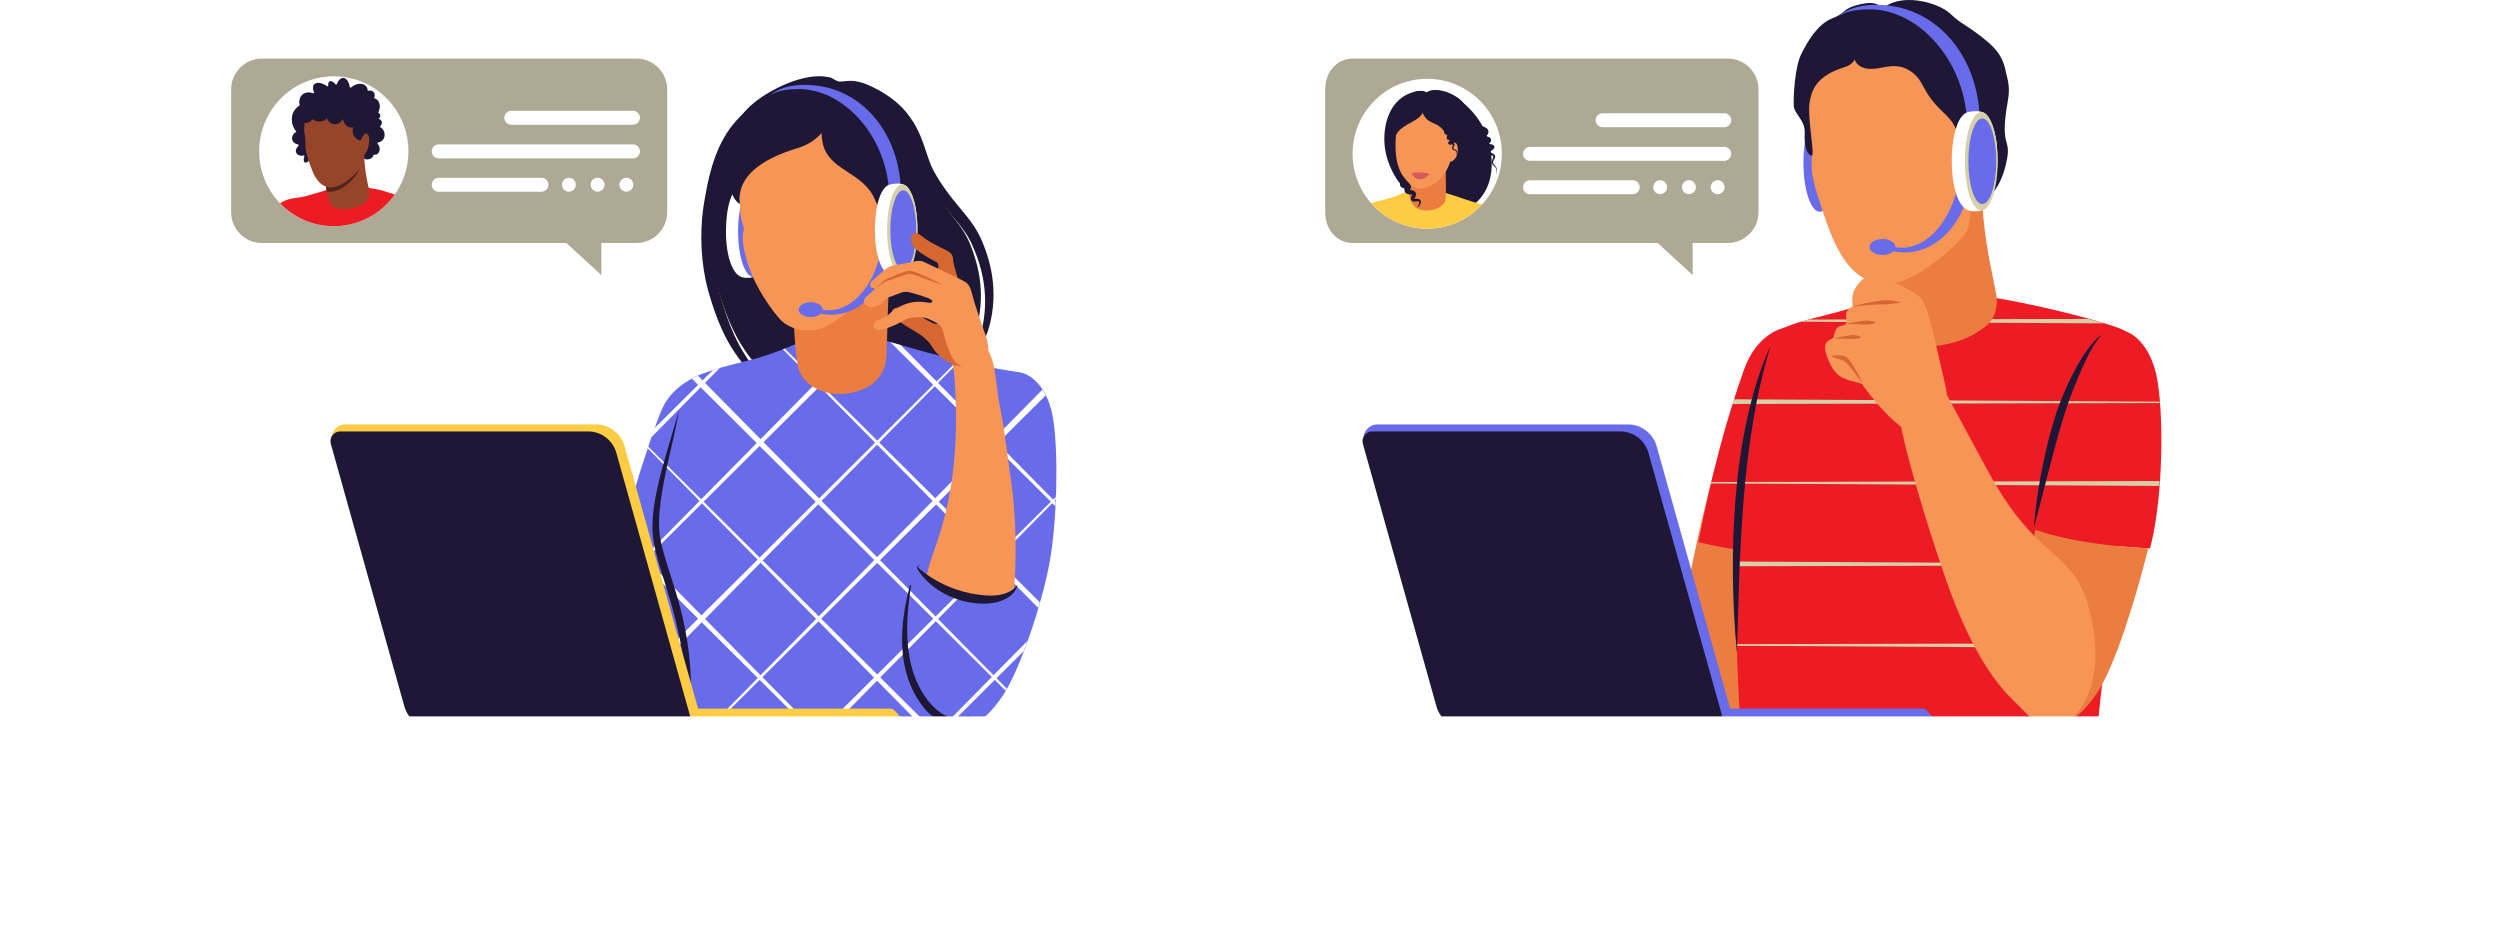 <svg xmlns="http://www.w3.org/2000/svg" width="471" height="175" viewBox="0 0 471 175" fill="none"><path d="M83.649 103.982C82.643 100.877 79.726 100.199 79.967 97.491C80.08 96.23 80.924 95.123 80.665 94.946C80.429 94.785 79.577 95.6 79.143 96.091C77.381 98.086 76.091 101.99 77.368 105.509C78.462 108.522 80.219 108.182 80.981 111.809C81.351 113.571 80.856 115.213 81.044 115.245C81.226 115.274 85.671 110.217 83.649 103.982Z" fill="white"></path><path d="M345.904 30.639C345.904 33.34 344.723 38.702 343.722 39.477C342.507 40.418 340.697 40.013 340.401 39.898C338.634 39.217 337.304 35.754 337.304 30.639C337.304 25.525 338.548 21.761 340.401 21.38C340.577 21.343 343.015 20.721 343.996 22.032C345.595 24.169 345.904 27.629 345.904 30.639Z" fill="white"></path><path d="M342.864 39.902C344.574 39.902 345.961 35.757 345.961 30.643C345.961 25.529 344.574 21.384 342.864 21.384C341.154 21.384 339.768 25.529 339.768 30.643C339.768 35.757 341.154 39.902 342.864 39.902Z" fill="#686BEA"></path><path d="M336.261 62.069C336.261 62.069 331.301 62.966 328.887 69.756C320.907 92.214 317.402 112.073 314.794 129.635C313.978 135.115 318.085 143.168 329.904 132.467C347.784 116.279 339.083 65.403 336.261 62.07V62.069Z" fill="#EC7D40"></path><path d="M395.03 138.39H327.995C326.567 115.572 325.695 85.748 333.597 65.118C334.651 62.366 334.027 61.81 344.524 59.215C354.477 56.753 356.385 54.394 362.788 54.213C366.803 54.099 368.387 55.024 375.408 56.049C380.911 56.852 393.127 59.625 398.986 61.732C406.227 64.337 402.126 71.987 401.477 81.529C400.349 98.067 397.313 115.042 395.034 138.392L395.03 138.39Z" fill="#ED1C24"></path><path d="M405.136 103.056C405.202 102.787 405.267 102.521 405.329 102.258C407.454 93.424 407.657 79.2 406.509 71.961C405.477 65.443 402.137 62.878 400.329 62.388C399.882 62.268 399.379 62.203 398.875 62.203C397.742 62.203 396.7 62.506 396.018 63.035C393.019 65.353 389.635 73.686 388.587 76.701C386.762 81.941 384.835 90.003 383.161 99.401L383.111 99.685L383.384 99.781C390.156 102.166 398.765 103.017 404.794 103.313L405.072 103.326L405.138 103.054L405.136 103.056Z" fill="#ED1C24"></path><path d="M328.569 69.641C331.019 62.746 335.991 61.773 336.2 61.734L336.316 61.714C336.519 61.998 336.717 62.303 336.912 62.626C337.807 65.109 338.467 71.978 338.811 78.127C339.286 86.638 339.328 96.071 338.947 104.606C334.274 104.425 326.688 103.858 320 102.127C322.363 89.776 325.104 79.397 328.57 69.641H328.569Z" fill="#ED1C24"></path><path d="M340.734 60.203L393.49 60.087C394.509 60.369 395.481 60.65 396.38 60.927L339.312 60.609C339.746 60.48 340.219 60.345 340.734 60.203Z" fill="#D6D0A9"></path><path d="M326.617 75.227L406.855 75.672C406.862 75.759 406.869 75.846 406.875 75.934L326.337 76.112C326.429 75.816 326.523 75.521 326.617 75.225V75.227Z" fill="#D6D0A9"></path><path d="M322.33 90.808L406.868 90.622C406.847 90.932 406.823 91.241 406.801 91.551L322.265 91.082C322.287 90.991 322.308 90.901 322.33 90.81V90.808Z" fill="#D6D0A9"></path><path d="M327.051 105.794L398.765 106.192C398.75 106.3 398.737 106.409 398.723 106.518L327.031 106.676C327.036 106.383 327.043 106.089 327.051 105.795V105.794Z" fill="#D6D0A9"></path><path d="M327.108 121.36L396.859 121.205C396.824 121.488 396.789 121.77 396.756 122.055L327.117 121.667C327.113 121.564 327.111 121.46 327.108 121.359V121.36Z" fill="#D6D0A9"></path><path d="M327.79 136.36L395.118 136.735C395.107 136.853 395.094 136.97 395.083 137.088L327.844 137.238C327.825 136.948 327.809 136.656 327.79 136.362V136.36Z" fill="#D6D0A9"></path><path d="M376.876 11.986C377.376 12.507 378.977 15.076 378.309 18.816C376.565 28.596 379.213 25.477 377.917 30.959C375.787 39.98 369.268 39.538 368.808 36.927C368.348 34.317 369.406 25.549 370.319 24.5C371.231 23.451 376.878 11.984 376.878 11.984L376.876 11.986Z" fill="#1E1735"></path><path d="M373.586 29.044C373.586 29.044 373.277 35.732 373.487 38.766C374.151 48.386 376.269 54.751 376.214 56.714C376.107 60.428 374.118 61.516 372.576 62.547C367.899 65.67 358.31 66.645 355.287 63.073C354.233 61.828 353.996 60.617 353.762 59.505C353.528 58.391 351.915 50.981 352.273 49.965C352.632 48.947 361.432 33.761 363.535 32.564C365.64 31.367 373.586 29.045 373.586 29.045V29.044Z" fill="#EC7D40"></path><path d="M350.077 5.202C345.337 6.851 341.917 11.029 341.161 16.007C340.732 18.824 340.388 22.193 340.804 23.995C341.797 28.299 341.1 29.801 341.378 32.339C341.656 34.876 343.017 38.659 344.172 42.03C345.33 45.401 347.359 49.932 350.413 51.95C353.467 53.969 355.718 53.445 356.805 53.295C361.822 52.602 369.781 45.395 370.655 43.29C371.529 41.184 371.483 35.527 371.513 33.973C371.542 32.42 371.625 26.953 372.153 24.215C372.681 21.476 373.489 10.867 365.132 6.75C363.349 5.871 354.86 3.591 350.31 5.122C350.233 5.148 350.156 5.174 350.078 5.202H350.077Z" fill="#F79556"></path><path d="M350.33 10.126C349.171 11.524 348.986 12.211 347.51 12.657C341.922 14.347 341.306 17.291 340.949 19.162C340.43 21.883 341.976 29.441 341.339 29.343C340.704 29.245 339.852 28.233 340.003 25.119C340.127 22.583 338.038 21.552 337.943 19.93C337.847 18.308 338.123 12.671 339.359 10.178C340.596 7.684 342.483 4.522 345.181 3.464C347.878 2.405 346.952 1.846 349.604 1.031C352.689 0.082 354.376 0.684 354.65 1.938C354.972 3.408 351.694 8.48 350.332 10.126H350.33Z" fill="#1E1735"></path><path d="M369.995 34.961C370.155 35.128 370.563 35.868 371.25 36.033C371.936 36.197 372.959 36.519 374.344 34.535C375.73 32.551 376.341 28.081 376.151 26.881C376.151 26.881 375.892 23.99 374.256 24.064C372.62 24.138 370.08 31.072 370.08 31.072L369.997 34.961H369.995Z" fill="#F79556"></path><path d="M349.572 11.567C350.362 12.919 352.005 13.277 354.393 12.767C356.781 12.258 358.293 12.328 359.905 13.384C362.663 15.193 361.846 17.165 366.089 21.136C367.892 22.825 368.884 24.095 369.141 27.592C369.329 30.137 369.097 30.599 369.222 31.773C369.334 32.815 371.163 33.593 371.796 31.6C372.429 29.607 372.376 28.693 373.472 26.184C374.024 24.923 374.376 24.105 375.912 23.898C377.242 23.718 378.547 19.28 378.21 15.7C377.796 11.303 376.758 9.585 373.24 6.873C369.723 4.162 369.796 4.784 367.415 2.564C365.036 0.344 357.745 -1.532 354.47 1.848C347.97 8.558 349.571 11.565 349.571 11.565L349.572 11.567Z" fill="#1E1735"></path><path d="M383.433 99.8C390.174 102.162 398.715 103.012 404.726 103.309C402.496 112.315 398.487 125.514 395.092 130.522C391.551 135.743 388.653 137.073 385.468 136.752C382.283 136.43 380.753 129.685 380.793 121.482C380.813 117.262 381.858 108.725 383.437 99.802L383.433 99.8Z" fill="#EC7D40"></path><path d="M365.631 72.303C365.631 72.303 370.431 81.099 374.032 87.846C377.632 94.593 381.124 99.412 386.405 103.871C391.685 108.33 393.289 111.706 394.489 119.175C395.689 126.645 393.339 133.992 389.019 136.161C384.699 138.329 383.498 136.041 379.058 131.702C374.617 127.365 370.416 120.014 366.696 109.412C362.976 98.81 358.654 84.229 357.935 79.048C357.215 73.868 359.795 71.481 361.909 70.975C363.469 70.602 364.669 70.613 365.629 72.301L365.631 72.303Z" fill="#F79556"></path><path d="M366.586 72.988C366.586 72.988 363.852 60.73 363.184 58.901C362.516 57.071 362.376 56.603 361.969 56.217C359.451 53.831 352.917 51.487 351.703 52.098C350.489 52.708 349.212 54.444 349.03 55.663C348.848 56.882 349.151 57.615 348.908 57.798C348.665 57.981 347.992 58.247 347.815 59.025C347.665 59.68 348.119 60.916 347.633 61.16C347.148 61.404 346.54 61.343 346.115 61.769C345.69 62.196 345.508 63.293 345.448 63.539C345.387 63.783 344.496 63.969 344.071 64.579C343.646 65.188 343.867 66.344 344.294 67.381C344.719 68.417 345.387 70.369 347.271 71.222C349.155 72.076 350.612 72.015 350.916 72.502C351.219 72.99 357.933 82.427 362.396 82.2C364.584 82.089 367.925 80.003 366.588 72.99L366.586 72.988Z" fill="#F79556"></path><path d="M349.26 57.776C349.977 57.667 350.697 57.582 351.418 57.517L351.957 57.469L352.498 57.431C352.858 57.407 353.217 57.381 353.578 57.368C354.299 57.333 355.018 57.388 355.734 57.314C355.913 57.3 356.093 57.279 356.271 57.259C356.45 57.24 356.63 57.22 356.81 57.194L357.081 57.154C357.171 57.141 357.261 57.128 357.351 57.111C357.534 57.078 357.714 57.047 357.898 56.997L357.902 56.923C357.723 56.862 357.541 56.817 357.361 56.773C357.178 56.731 356.996 56.696 356.814 56.67C356.632 56.642 356.448 56.622 356.264 56.603C356.08 56.587 355.898 56.579 355.714 56.572C355.346 56.553 354.98 56.581 354.614 56.62L353.523 56.775C353.16 56.823 352.798 56.88 352.437 56.939L351.898 57.039L351.361 57.148C350.647 57.303 349.937 57.477 349.241 57.7L349.26 57.772V57.776Z" fill="#D66730"></path><path d="M347.955 61.064C348.412 61.068 348.866 61.064 349.32 61.073C349.547 61.073 349.773 61.078 349.999 61.084C350.226 61.086 350.45 61.092 350.676 61.099C350.901 61.104 351.127 61.127 351.352 61.147C351.576 61.165 351.801 61.165 352.025 61.143C352.249 61.121 352.474 61.088 352.7 61.042C352.927 60.994 353.153 60.936 353.385 60.84L353.388 60.766C353.166 60.65 352.939 60.576 352.713 60.519C352.485 60.464 352.257 60.425 352.027 60.403C351.797 60.38 351.567 60.384 351.339 60.414C351.111 60.443 350.882 60.48 350.654 60.506C350.426 60.532 350.198 60.561 349.972 60.593C349.745 60.628 349.519 60.665 349.293 60.704C348.842 60.787 348.393 60.877 347.95 60.99L347.959 61.064H347.955Z" fill="#D66730"></path><path d="M345.648 63.792L346.912 63.803C347.122 63.803 347.332 63.807 347.539 63.812C347.747 63.812 347.957 63.818 348.165 63.825C348.373 63.831 348.581 63.853 348.789 63.873C348.997 63.892 349.203 63.892 349.409 63.869C349.615 63.847 349.823 63.816 350.032 63.77C350.242 63.722 350.452 63.664 350.665 63.566L350.669 63.493C350.465 63.378 350.255 63.304 350.045 63.247C349.836 63.19 349.622 63.151 349.411 63.131C349.197 63.108 348.984 63.112 348.772 63.142C348.561 63.171 348.349 63.208 348.137 63.234C347.926 63.26 347.716 63.289 347.506 63.323C347.297 63.358 347.087 63.397 346.879 63.435C346.463 63.52 346.049 63.611 345.641 63.72L345.65 63.794L345.648 63.792Z" fill="#D66730"></path><path d="M350.82 72.141C350.813 72.094 350.803 72.085 350.796 72.061L350.772 72L350.722 71.88L350.619 71.644C350.548 71.487 350.474 71.332 350.4 71.176C350.251 70.866 350.095 70.561 349.935 70.257C349.773 69.954 349.606 69.653 349.431 69.353C349.252 69.058 349.068 68.764 348.87 68.474C348.669 68.186 348.476 67.892 348.222 67.608C348.088 67.469 347.957 67.329 347.729 67.209C347.698 67.194 347.665 67.181 347.633 67.166L347.585 67.148L347.552 67.139C347.508 67.126 347.464 67.113 347.42 67.1C347.332 67.076 347.243 67.057 347.157 67.039C346.805 66.972 346.454 66.941 346.102 66.941C345.751 66.943 345.4 66.969 345.048 67.052L345.041 67.133C345.365 67.283 345.689 67.401 346.009 67.514L346.951 67.835L347.177 67.915C347.214 67.929 347.252 67.94 347.289 67.953L347.317 67.963L347.328 67.968C347.328 67.968 347.343 67.975 347.35 67.977C347.368 67.987 347.392 68.003 347.414 68.014L347.493 68.066C347.549 68.106 347.608 68.147 347.665 68.197C347.902 68.385 348.137 68.624 348.353 68.875C348.57 69.128 348.778 69.39 348.982 69.66C349.19 69.926 349.392 70.199 349.591 70.474C349.791 70.748 349.988 71.027 350.181 71.306C350.279 71.446 350.375 71.586 350.47 71.727L350.614 71.939L350.684 72.046L350.717 72.1C350.728 72.115 350.739 72.142 350.743 72.139H350.825L350.82 72.141Z" fill="#D66730"></path><path d="M396.02 63.035C395.672 63.251 395.357 63.517 395.052 63.794C394.754 64.078 394.471 64.379 394.2 64.691C393.657 65.314 393.175 65.986 392.715 66.669C391.801 68.042 391.004 69.483 390.27 70.951C389.904 71.686 389.553 72.429 389.221 73.18C388.885 73.928 388.57 74.688 388.267 75.454C387.661 76.996 387.161 78.561 386.695 80.135C385.777 83.284 385.06 86.477 384.467 89.691C383.882 92.905 383.42 96.141 383.163 99.403C384.051 96.255 384.835 93.099 385.648 89.953C386.456 86.808 387.269 83.67 388.173 80.569C388.394 79.793 388.629 79.021 388.872 78.254C389.111 77.484 389.363 76.725 389.63 75.969C390.169 74.455 390.754 72.948 391.367 71.457C391.983 69.966 392.636 68.491 393.365 67.054C393.729 66.337 394.115 65.628 394.542 64.946C394.973 64.266 395.438 63.607 396.022 63.035H396.02Z" fill="#1E1735"></path><path d="M333.595 65.12C331.557 69.569 330.156 74.309 329.108 79.1C328.07 83.901 327.406 88.775 326.995 93.66C326.585 98.548 326.433 103.45 326.475 108.344C326.526 113.239 326.756 118.128 327.237 122.997C327.4 118.108 327.494 113.23 327.684 108.361C327.866 103.492 328.123 98.633 328.528 93.79C328.935 88.947 329.487 84.118 330.293 79.329C331.091 74.538 332.16 69.793 333.597 65.118L333.595 65.12Z" fill="#1E1735"></path><path d="M369.25 30.787C369.25 39.152 364.289 46.67 358.286 46.67C357.889 46.67 357.497 46.636 357.107 46.579C357.107 46.565 357.11 46.55 357.11 46.533C357.11 45.7 356.017 45.026 354.669 45.026C353.32 45.026 352.227 45.702 352.227 46.533C352.227 47.364 353.32 48.04 354.669 48.04C355.543 48.04 356.306 47.756 356.737 47.329C357.368 47.495 358.073 47.558 358.884 47.558C365.715 47.558 371.496 40.488 371.496 31.142L369.248 30.785L369.25 30.787Z" fill="#686BEA"></path><path d="M346.463 3.004L346.54 2.936C346.892 2.622 348.857 0.952 353.374 0.911C364.639 0.808 372.992 10.503 372.992 23.186L370.587 23.669C370.587 12.317 362.036 1.883 352.411 1.761C348.882 1.717 347.171 2.518 346.463 3.011V3.006V3.004Z" fill="#686BEA"></path><path d="M376.313 30.375C376.313 33.076 375.132 38.438 374.131 39.213C372.917 40.153 371.106 39.749 370.81 39.634C369.044 38.953 367.714 35.49 367.714 30.375C367.714 25.261 368.957 21.497 370.81 21.116C370.987 21.079 373.424 20.457 374.405 21.768C376.004 23.905 376.313 27.364 376.313 30.375Z" fill="white"></path><path d="M373.274 39.638C374.984 39.638 376.37 35.493 376.37 30.379C376.37 25.265 374.984 21.12 373.274 21.12C371.563 21.12 370.177 25.265 370.177 30.379C370.177 35.493 371.563 39.638 373.274 39.638Z" fill="#D6D0A9"></path><path d="M376.094 30.379C376.094 34.834 374.918 38.445 373.467 38.445C372.015 38.445 370.839 34.834 370.839 30.379C370.839 25.924 372.015 22.313 373.467 22.313C374.918 22.313 376.094 25.924 376.094 30.379Z" fill="#686BEA"></path><path d="M141.723 20.119C140.665 20.854 139.64 21.677 138.77 22.664C137.896 23.639 137.105 24.709 136.454 25.857C135.123 28.148 134.26 30.682 133.631 33.229C133.322 34.505 133.066 35.791 132.84 37.067C132.722 37.699 132.621 38.356 132.524 39.008C132.468 39.333 132.435 39.662 132.399 39.991L132.288 40.975C132.06 43.607 132.064 46.263 132.341 48.894C132.481 50.209 132.682 51.518 132.95 52.817C133.087 53.465 133.243 54.111 133.42 54.756L133.556 55.236L133.692 55.702C133.782 56.014 133.878 56.324 133.975 56.636C134.742 59.136 135.684 61.62 136.941 63.949C138.187 66.278 139.741 68.459 141.613 70.316C143.484 72.166 145.657 73.701 148.028 74.73C145.877 73.297 143.951 71.596 142.356 69.63C140.75 67.676 139.436 65.51 138.385 63.221C137.854 62.08 137.394 60.905 136.971 59.715C136.558 58.522 136.183 57.312 135.845 56.084L135.591 55.159L135.464 54.693L135.346 54.241C135.193 53.637 135.057 53.026 134.939 52.408C134.695 51.177 134.513 49.93 134.386 48.678C134.314 48.051 134.27 47.423 134.224 46.795C134.205 46.481 134.194 46.166 134.179 45.852C134.161 45.538 134.157 45.222 134.152 44.908C134.11 43.648 134.167 42.386 134.227 41.127L134.303 40.185C134.327 39.871 134.351 39.555 134.393 39.243C134.47 38.617 134.531 37.992 134.625 37.352C134.8 36.079 134.98 34.817 135.206 33.569C135.664 31.077 136.303 28.62 137.344 26.321C137.837 25.155 138.494 24.071 139.208 23.022L139.771 22.25C139.968 22.001 140.185 21.766 140.389 21.52L140.7 21.151C140.81 21.035 140.924 20.924 141.038 20.809L141.719 20.12L141.723 20.119Z" fill="#1E1735"></path><path d="M158.142 15.372C157.253 15.187 156.935 14.712 156.295 14.566C151.47 13.462 144.967 17.064 142.391 19.088C136.317 23.864 135.112 31.602 134.297 36.847C132.93 45.635 134.77 52.488 135.175 53.923C136.525 58.712 139.305 68.574 148.696 73.701C156.495 77.96 164.384 76.511 166.808 76.065C169.722 75.53 173.943 74.699 177.93 71.224C179.236 70.087 182.879 66.609 184.198 60.944C185.607 54.893 184.327 49.791 182.732 45.9C180.995 41.663 177.608 39.415 174.412 33.105C172.222 28.783 173.151 22.182 164.191 16.947C160.598 14.847 159.632 15.68 158.144 15.372H158.142Z" fill="#1E1735"></path><path d="M115.88 139.646H182.456C177.192 102.009 188.056 103.597 193.364 90.387C196.737 81.994 198.84 71.058 191.629 70.066C184.956 69.15 176.228 66.924 169.786 65.031C163.345 63.138 161.645 62.641 157.846 62.748C151.787 62.92 149.982 65.698 140.564 68.027C136.119 69.126 133.961 69.747 132.761 70.281C132.755 70.273 132.75 70.266 132.744 70.26C132.744 70.26 126.945 72.046 124.759 76.989C122.932 81.119 117.567 97.508 116.432 104.859C115.119 113.377 112.975 130.566 114.861 135.455C115.277 136.532 115.542 138.043 115.878 139.646H115.88Z" fill="#686BEA"></path><path d="M179.911 71.306C181.052 70.393 182.089 69.335 182.998 68.168C183.918 67.007 184.689 65.722 185.328 64.366C185.959 63.009 186.424 61.557 186.717 60.083C187.017 58.613 187.175 57.104 187.18 55.593C187.186 54.08 187.044 52.566 186.761 51.079C186.478 49.592 186.047 48.136 185.528 46.723C185.394 46.372 185.261 46.02 185.116 45.674L184.895 45.155C184.822 44.983 184.732 44.804 184.649 44.629C184.319 43.919 183.918 43.251 183.501 42.606C182.645 41.33 181.679 40.188 180.759 39.071C179.83 37.957 178.936 36.849 178.115 35.691C177.904 35.407 177.707 35.111 177.508 34.817L177.212 34.376L176.929 33.925C176.739 33.626 176.55 33.327 176.375 33.017L176.106 32.557L175.97 32.328C175.93 32.252 175.895 32.18 175.856 32.106C175.234 30.94 174.82 29.57 174.349 28.181C174.116 27.485 173.873 26.777 173.595 26.077C173.468 25.726 173.299 25.381 173.15 25.034C173.006 24.684 172.82 24.348 172.647 24.009C171.937 22.656 171.032 21.402 169.985 20.298C169.428 19.782 168.901 19.234 168.289 18.792L167.843 18.447C167.696 18.331 167.547 18.214 167.387 18.118L166.445 17.511C166.136 17.3 165.803 17.134 165.476 16.96L164.493 16.441C163.825 16.118 163.144 15.817 162.429 15.595C161.717 15.374 160.968 15.224 160.219 15.226C159.467 15.222 158.762 15.411 158.031 15.342C158.385 15.434 158.756 15.46 159.122 15.47C159.489 15.479 159.847 15.49 160.201 15.538C160.905 15.623 161.582 15.843 162.23 16.133C162.876 16.426 163.503 16.77 164.112 17.145L165.008 17.738C165.306 17.935 165.61 18.124 165.882 18.353L166.725 19.005C166.868 19.108 166.999 19.228 167.128 19.35L167.518 19.709C168.057 20.165 168.508 20.706 168.986 21.214C169.873 22.294 170.616 23.471 171.199 24.734C171.788 25.998 172.213 27.34 172.62 28.731C173.028 30.12 173.418 31.576 174.125 33.013C174.167 33.101 174.209 33.194 174.253 33.281L174.39 33.526L174.664 34.016C174.842 34.344 175.037 34.666 175.232 34.985L175.523 35.466L175.828 35.937C176.033 36.251 176.237 36.566 176.454 36.869C177.31 38.098 178.242 39.265 179.177 40.394C180.117 41.518 181.037 42.606 181.817 43.748C182.2 44.32 182.564 44.898 182.857 45.51C182.93 45.663 183.009 45.809 183.081 45.97L183.296 46.456C183.438 46.781 183.574 47.106 183.709 47.433C184.233 48.744 184.663 50.089 184.987 51.457C185.298 52.828 185.499 54.224 185.565 55.632C185.633 57.039 185.57 58.456 185.385 59.861C185.203 61.269 184.879 62.645 184.395 63.984C183.922 65.327 183.287 66.618 182.529 67.844C182.158 68.461 181.744 69.056 181.304 69.632C180.87 70.214 180.399 70.768 179.906 71.309L179.911 71.306Z" fill="#1E1735"></path><path d="M192.566 70.308C192.356 70.257 197.162 71.029 198.42 78.969C199.423 85.293 199.158 97.918 197.806 105.6C196.361 113.799 192.073 126.412 188.886 131.111C185.699 135.81 182.932 137.322 180.066 137.034C177.199 136.744 172.938 130.357 172.973 122.975C173.008 115.592 180.091 89.431 183.318 82.77C186.546 76.11 188.426 69.278 192.567 70.308H192.566Z" fill="#686BEA"></path><path d="M123.299 80.677C123.103 81.222 122.899 81.8 122.688 82.41L132.003 72.972L142.56 83.472L132.1 94.07L122.103 84.128C122.068 84.229 122.035 84.333 122 84.434L131.804 94.37L121.345 104.968L117.22 100.788C117.118 101.22 117.023 101.641 116.934 102.05L120.614 105.71L115.551 110.841C115.521 111.072 115.492 111.303 115.461 111.536L120.966 106.06L131.523 116.56L120.966 127.06L114.486 120.616C114.467 120.827 114.451 121.035 114.434 121.246L120.566 127.459L114.375 133.617C114.456 134.136 114.555 134.602 114.677 135.006L121.345 128.25L131.804 138.848L131.019 139.644H131.504L132.053 139.099L132.59 139.644H133.615L132.559 138.595L143.116 128.095L153.673 138.595L152.617 139.644H153.989L154.355 139.273L154.729 139.644H155.562L154.777 138.848L165.236 128.25L175.696 138.848L174.91 139.644H175.806L176.147 139.304L176.482 139.644H177.917L176.861 138.595L187.418 128.095L189.46 130.126C189.534 130.003 189.607 129.873 189.681 129.742L187.74 127.775L192.86 122.681C193.105 122.04 193.348 121.384 193.587 120.719L187.182 127.21L176.723 116.612L187.182 106.013L195.6 114.541C195.704 114.185 195.807 113.828 195.907 113.474L187.787 105.398L198.247 94.8L198.821 95.373C198.834 95.105 198.849 94.837 198.86 94.567L198.668 94.373L198.876 94.163C198.884 93.98 198.891 93.797 198.898 93.614L198.403 94.107L187.944 83.509L197.016 74.486C196.818 74.087 196.61 73.725 196.396 73.398L187.18 82.735L176.721 72.137L180.825 67.977C180.704 67.948 180.581 67.92 180.459 67.89L176.458 71.871L169.698 65.022C168.982 64.811 168.327 64.619 167.72 64.442L175.823 72.501L165.266 83.001L154.709 72.501L163.871 63.387C163.441 63.284 163.036 63.193 162.649 63.118L154.043 71.839L147.839 65.668C147.726 65.715 147.614 65.759 147.498 65.805L153.748 72.139L143.289 82.737L132.829 72.139L135.62 69.311C135.142 69.448 134.72 69.573 134.349 69.691L132.364 71.666L131.464 70.755C131.131 70.905 130.744 71.091 130.329 71.317L131.521 72.502L123.295 80.683L123.299 80.677ZM121.702 105.332L132.259 94.831L142.718 105.43L132.161 115.93L121.702 105.332ZM132.305 138.342L121.748 127.842L132.207 117.243L142.764 127.744L132.305 138.342ZM132.833 116.61L143.292 106.011L153.752 116.61L143.292 127.208L132.833 116.61ZM143.695 105.603L154.155 95.005L164.712 105.505L154.252 116.104L143.695 105.603ZM154.107 138.168L143.647 127.57L154.205 117.07L164.664 127.668L154.107 138.168ZM154.712 116.564L165.269 106.063L175.827 116.564L165.269 127.064L154.712 116.564ZM186.862 127.537L176.402 138.135L165.845 127.635L176.305 117.036L186.862 127.537ZM176.259 116.135L165.799 105.537L176.356 95.036L186.816 105.635L176.259 116.135ZM187.423 84.028L197.98 94.528L187.423 105.029L176.866 94.528L187.423 84.028ZM176.101 72.767L186.658 83.267L176.198 93.865L165.641 83.365L176.101 72.767ZM175.7 94.371L165.24 104.97L154.78 94.371L165.24 83.773L175.7 94.371ZM154.409 72.798L164.868 83.396L154.311 93.897L143.852 83.298L154.409 72.798ZM153.676 94.53L143.119 105.031L132.562 94.53L143.119 84.03L153.676 94.53Z" fill="white"></path><path d="M174.461 108.78C176.126 110.845 178.964 113.204 183.234 113.204C185.434 113.204 187.841 112.581 190.385 111.353L191.064 111.026C191.487 105.291 191.498 98.005 190.59 91.366C188.741 77.863 189.046 80.038 188.264 75.982C187.5 72.02 187.793 65.253 183.675 63.866C182.295 63.4 180.704 64.383 179.843 65.421C178.713 66.782 179.653 68.57 179.839 71.246C180.588 82.102 179.744 90.356 178.022 97.087C176.544 102.859 175.803 103.533 174.461 108.78Z" fill="#F79556"></path><path d="M173.668 106.49C173.437 106.525 173.192 106.567 172.999 106.673C172.953 106.706 172.921 106.726 172.931 106.769C172.934 106.813 172.955 106.857 172.982 106.9C173.037 106.987 173.115 107.066 173.194 107.146C173.275 107.223 173.363 107.295 173.453 107.365L173.735 107.587C173.917 107.735 174.104 107.873 174.292 108.012C175.043 108.562 175.827 109.054 176.627 109.499C178.229 110.383 179.917 111.061 181.664 111.514C182.537 111.741 183.427 111.916 184.325 112.038C185.219 112.164 186.115 112.229 187.002 112.205C187.887 112.175 188.764 112.048 189.591 111.739C190.003 111.584 190.4 111.381 190.766 111.119C190.95 110.987 191.125 110.84 191.283 110.672C191.364 110.59 191.441 110.502 191.513 110.409C191.548 110.363 191.581 110.315 191.613 110.265C191.64 110.217 191.684 110.162 191.681 110.108C191.714 110.226 191.666 110.354 191.638 110.472C191.603 110.59 191.559 110.709 191.508 110.823C191.399 111.048 191.267 111.264 191.116 111.469C190.81 111.878 190.42 112.221 189.995 112.511C189.138 113.086 188.141 113.411 187.145 113.579C186.146 113.749 185.138 113.758 184.152 113.68C183.168 113.599 182.187 113.433 181.23 113.171C179.315 112.655 177.493 111.774 175.93 110.574C175.146 109.975 174.426 109.296 173.799 108.544C173.643 108.355 173.492 108.161 173.348 107.964L173.144 107.665C173.072 107.561 173.004 107.454 172.943 107.341C172.883 107.229 172.828 107.109 172.802 106.972C172.789 106.904 172.783 106.83 172.805 106.754C172.817 106.721 172.837 106.673 172.866 106.647C172.896 106.621 172.925 106.604 172.955 106.59C173.194 106.497 173.433 106.499 173.67 106.495L173.668 106.49Z" fill="#1E1735"></path><path d="M182.719 134.847C182.218 135.337 181.598 135.714 180.912 135.965C180.224 136.211 179.46 136.303 178.706 136.22C177.952 136.135 177.216 135.882 176.561 135.516C175.898 135.156 175.319 134.683 174.802 134.17C174.542 133.911 174.307 133.636 174.075 133.359C173.852 133.074 173.639 132.788 173.431 132.502C173.019 131.924 172.64 131.32 172.305 130.693C171.63 129.443 171.113 128.113 170.741 126.754C170.005 124.028 169.838 121.203 170.022 118.444C170.202 115.679 170.714 112.964 171.422 110.317C171.439 110.256 171.501 110.219 171.562 110.236C171.619 110.25 171.654 110.308 171.645 110.365C171.426 111.713 171.249 113.065 171.117 114.417C170.991 115.771 170.918 117.125 170.914 118.473C170.903 121.17 171.19 123.863 171.965 126.395C172.358 127.657 172.868 128.878 173.516 130.016C173.84 130.584 174.196 131.135 174.583 131.663L174.879 132.055L175.192 132.424C175.4 132.668 175.617 132.904 175.839 133.128C176.728 134.027 177.74 134.764 178.912 135.089C179.497 135.256 180.119 135.313 180.761 135.267C181.407 135.228 182.055 135.06 182.719 134.846V134.847Z" fill="#1E1735"></path><path d="M127.988 77.07C126.61 82.072 124.929 86.978 123.814 92.088C123.543 93.367 123.299 94.656 123.14 95.965C123.056 96.619 122.999 97.279 122.956 97.942C122.918 98.605 122.914 99.273 122.934 99.946C122.964 100.618 123.037 101.298 123.138 101.959C123.251 102.618 123.379 103.272 123.538 103.913C123.841 105.201 124.222 106.453 124.599 107.698C125.37 110.182 126.16 112.633 126.829 115.116C126.918 115.424 126.993 115.736 127.076 116.046C127.159 116.357 127.236 116.669 127.311 116.981C127.471 117.604 127.613 118.23 127.757 118.854C128.032 120.108 128.283 121.368 128.498 122.633C128.919 125.167 129.234 127.723 129.398 130.3C129.574 132.875 129.618 135.464 129.606 138.063C129.981 135.49 130.156 132.886 130.18 130.276C130.189 128.97 130.156 127.664 130.08 126.358C130.003 125.053 129.876 123.75 129.714 122.45C129.539 121.154 129.339 119.857 129.085 118.573C128.954 117.932 128.825 117.29 128.678 116.652C128.607 116.333 128.533 116.015 128.452 115.697C128.373 115.38 128.299 115.062 128.215 114.746C127.894 113.477 127.527 112.225 127.149 110.976C126.77 109.73 126.369 108.494 125.977 107.262C125.58 106.032 125.201 104.804 124.872 103.575C124.704 102.96 124.568 102.345 124.445 101.728C124.325 101.109 124.248 100.502 124.204 99.877C124.13 98.631 124.171 97.36 124.288 96.091C124.404 94.822 124.585 93.549 124.804 92.282C125.227 89.743 125.817 87.222 126.38 84.691L126.813 82.794C126.956 82.162 127.094 81.527 127.232 80.892C127.508 79.623 127.766 78.348 127.985 77.068L127.988 77.07Z" fill="#1E1735"></path><path d="M149.629 54.974C149.101 56.753 149.879 67.77 150.453 69.543C151.586 73.044 155.888 74.638 159.452 74.157C164.578 73.467 166.859 70.644 167.021 66.882C167.293 60.497 167.137 56.967 167.959 46.908C168.18 44.206 150.65 51.54 149.629 54.974Z" fill="#EC7D40"></path><path d="M144.753 43.587C144.753 46.093 143.658 51.069 142.729 51.79C141.601 52.663 139.922 52.288 139.646 52.181C138.006 51.548 136.772 48.334 136.772 43.587C136.772 38.84 137.927 35.346 139.646 34.993C139.809 34.96 142.072 34.381 142.983 35.599C144.468 37.582 144.755 40.792 144.755 43.587H144.753Z" fill="white"></path><path d="M141.933 52.183C143.52 52.183 144.807 48.335 144.807 43.589C144.807 38.842 143.52 34.995 141.933 34.995C140.345 34.995 139.059 38.842 139.059 43.589C139.059 48.335 140.345 52.183 141.933 52.183Z" fill="#686BEA"></path><path d="M141.59 25.226C138.924 30.364 139.221 39.254 139.631 41.154C140.041 43.053 140.295 42.793 140.008 43.86C139.719 44.928 140.115 47.977 141.612 51.644C143.112 55.312 146.451 60.111 148.017 61.058C149.583 62.006 151.349 62.536 153.603 62.172C155.857 61.808 160.944 58.714 163.845 53.932C166.123 50.179 167.801 47.095 167.829 44.664C167.856 42.233 169.698 34.435 167.275 29.98C164.852 25.525 163.008 21.982 156.65 20.298C154.986 19.856 146.475 15.809 141.59 25.224V25.226Z" fill="#F79556"></path><path d="M157.426 18.225C157.426 18.225 157.255 18.281 157.088 18.368C156.028 18.922 155.055 20.941 154.819 23.449C154.703 24.686 154.751 25.591 154.957 26.748C155.932 32.222 162.659 32.311 164.808 37.556C166.622 41.984 168.191 39.535 168.673 37.728C170.752 29.936 171.367 23.848 160.398 18.486C159.706 18.148 158.197 17.98 157.426 18.225Z" fill="#1E1735"></path><path d="M155.914 18.207C154.801 17.738 147.868 13.892 140.878 21.48C136.971 25.723 137.526 33.203 137.701 35.48C137.837 37.259 139.143 38.375 139.349 38.386C139.725 38.404 136.996 31.877 150.286 27.895C154.059 26.764 155.378 24.202 155.68 23.89C156.714 22.821 158.158 20.662 157.399 19.271C157.088 18.702 156.515 18.46 155.914 18.207Z" fill="#1E1735"></path><path d="M166.863 39.487C167.245 38.77 168.344 37.532 169.972 38.578C171.599 39.623 171.507 41.334 171.117 43.776C170.726 46.217 169.074 49.08 167.683 49.483C166.292 49.886 166.287 48.945 166.015 47.726C165.74 46.507 165.895 41.297 166.863 39.487Z" fill="#F79556"></path><path d="M166.261 43.722C166.261 51.487 161.658 58.463 156.085 58.463C155.717 58.463 155.353 58.434 154.99 58.378C154.99 58.363 154.994 58.35 154.994 58.336C154.994 57.562 153.98 56.936 152.729 56.936C151.478 56.936 150.464 57.562 150.464 58.336C150.464 59.11 151.478 59.736 152.729 59.736C153.54 59.736 154.249 59.472 154.65 59.076C155.235 59.23 155.89 59.289 156.642 59.289C162.982 59.289 168.349 52.726 168.349 44.051L166.263 43.72L166.261 43.722Z" fill="#686BEA"></path><path d="M145.112 17.935L145.184 17.871C145.511 17.579 147.333 16.029 151.528 15.991C161.983 15.894 169.738 24.893 169.738 36.666L167.507 37.115C167.507 26.578 159.568 16.894 150.635 16.781C147.358 16.74 145.771 17.485 145.114 17.941V17.935H145.112Z" fill="#686BEA"></path><path d="M172.817 43.341C172.817 45.848 171.722 50.824 170.791 51.544C169.663 52.418 167.983 52.043 167.707 51.936C166.068 51.302 164.833 48.088 164.833 43.341C164.833 38.594 165.989 35.1 167.707 34.747C167.871 34.714 170.134 34.136 171.045 35.353C172.53 37.337 172.817 40.547 172.817 43.341Z" fill="white"></path><path d="M169.996 51.938C171.583 51.938 172.87 48.09 172.87 43.343C172.87 38.597 171.583 34.749 169.996 34.749C168.409 34.749 167.122 38.597 167.122 43.343C167.122 48.09 168.409 51.938 169.996 51.938Z" fill="#D6D0A9"></path><path d="M170.175 50.829C171.522 50.829 172.614 47.478 172.614 43.343C172.614 39.209 171.522 35.857 170.175 35.857C168.827 35.857 167.735 39.209 167.735 43.343C167.735 47.478 168.827 50.829 170.175 50.829Z" fill="#686BEA"></path><path d="M180.879 54.346C180.638 52.346 179.736 50.759 179.541 48.753C179.528 48.622 179.519 48.138 179.166 47.78C178.314 46.917 176.34 46.417 174.298 44.972C174.077 44.815 172.787 43.683 172.382 43.853C172.024 44.003 171.643 44.433 171.663 44.878C171.674 45.139 171.51 46.068 172.552 46.945C174.285 48.408 176.421 49.263 176.664 49.572C177.041 50.05 176.504 51.467 176.43 52.048C175.836 56.677 178.215 57.841 177.716 59.823C177.615 60.221 177.339 60.842 176.827 60.986C176.139 61.18 175.617 60.907 173.678 59.749C173.346 59.551 169.258 57.141 168.215 58.289C167.845 58.698 168.097 59.527 168.531 59.882C168.89 60.175 170.176 61.112 171.453 61.878C173.289 62.981 173.679 63.184 174.375 63.875C175.08 64.575 174.938 64.292 175.63 65.401C176.673 67.069 178.136 67.913 178.927 68.371C180.261 69.141 182.334 69.359 183.412 68.642C184.446 67.955 184.06 66.814 183.668 64.294C182.825 58.87 181.398 58.676 180.877 54.346H180.879Z" fill="#D66730"></path><path d="M171.652 55.144C171.405 55.076 171.037 54.965 170.541 54.987C170.04 55.009 169.724 55.148 169.021 55.423C167.31 56.092 167.472 55.929 167.141 56.134C166.287 56.659 166.403 57.002 165.488 57.527C165.054 57.776 163.937 58.173 162.925 57.327C162.561 57.024 162.859 56.461 162.9 56.348C163.027 56.01 163.22 55.927 164.031 55.207C164.635 54.671 164.854 54.429 164.8 54.34C164.767 54.283 163.825 54.366 163.937 53.569C163.991 53.192 164.289 52.916 164.729 52.541C166.267 51.236 166.447 50.833 167.468 50.327C167.613 50.255 168.049 50.005 168.988 49.891C171.461 49.59 172.896 48.825 173.932 49.287C174.999 49.764 181.526 52.846 181.97 53.186C182.713 53.753 182.93 54.621 183.017 54.959C183.683 57.567 184.984 61.25 185.729 63.251C185.949 63.844 186.395 65.844 186.154 66.943C185.894 68.123 185.263 69.326 183.891 69.553C181.898 69.882 180.358 68.553 180.169 68.378C179.458 67.721 179.179 67 178.619 65.558C177.637 63.02 177.803 61.734 176.816 61.075C176.737 61.021 176.093 60.602 175.159 60.19C174.831 60.046 174.667 59.974 174.546 59.941C173.289 59.593 171.361 59.904 171.144 59.948C170.839 60.011 169.878 60.803 167.155 61.825C166.802 61.958 165.275 62.536 164.729 61.808C164.486 61.483 164.673 61.01 164.681 60.988C164.9 60.44 165.538 60.277 166.108 60.052C167.731 59.407 167.571 58.722 169.507 57.767C170.13 57.458 170.647 57.239 171.387 57.056C173.904 56.435 175.379 57.456 175.628 56.841C175.817 56.369 174.117 55.835 171.654 55.142L171.652 55.144Z" fill="#F79556"></path><path d="M177.683 53.718C176.664 53.158 175.622 52.649 174.57 52.165C174.046 51.917 173.512 51.69 172.977 51.463C172.704 51.35 172.443 51.243 172.141 51.149C171.84 51.058 171.518 51.012 171.196 51.027C171.043 51.029 170.846 51.071 170.706 51.114C170.561 51.158 170.419 51.204 170.281 51.254C170.005 51.352 169.731 51.454 169.461 51.561C168.923 51.781 168.386 51.997 167.856 52.226L167.06 52.556C166.758 52.682 166.517 52.867 166.291 53.055C165.843 53.441 165.45 53.855 164.982 54.204C165.514 53.962 165.98 53.587 166.456 53.279C166.692 53.123 166.936 52.977 167.181 52.907C167.463 52.826 167.737 52.73 168.013 52.638C168.565 52.455 169.104 52.25 169.648 52.061C169.921 51.965 170.189 51.865 170.46 51.777C170.594 51.733 170.728 51.69 170.861 51.653C170.999 51.616 171.087 51.598 171.223 51.592C171.479 51.577 171.737 51.609 171.99 51.681C172.241 51.751 172.517 51.865 172.783 51.962L174.403 52.573C175.484 52.979 176.574 53.376 177.683 53.72V53.718Z" fill="#D66730"></path><path d="M170.771 137.119H93.139V133.501H167.967C168.489 133.501 170.314 135.926 170.314 135.926C170.719 136.397 170.373 137.108 169.698 137.119C169.692 137.119 170.776 137.119 170.771 137.119Z" fill="#FCCC44"></path><path d="M128.419 137.119H81.874C79.381 137.119 77.192 135.455 76.514 133.045L62.565 83.261C62.101 81.607 63.339 79.965 65.052 79.965H112.265C114.78 79.965 116.988 81.644 117.668 84.074L131.418 133.141C131.977 135.137 130.483 137.119 128.415 137.119H128.419Z" fill="#FCCC44"></path><path d="M128.226 137.119H81.484C79.019 137.119 76.853 135.474 76.185 133.091L62.322 83.612C61.994 82.443 62.87 81.283 64.079 81.283H110.821C113.286 81.283 115.451 82.929 116.119 85.312L129.983 134.79C130.31 135.959 129.434 137.119 128.226 137.119Z" fill="#1E1735"></path><path d="M365.215 137.119H287.584V133.501H362.411C362.933 133.501 364.759 135.926 364.759 135.926C365.163 136.397 364.818 137.108 364.142 137.119C364.137 137.119 365.22 137.119 365.215 137.119Z" fill="#686BEA"></path><path d="M322.863 137.119H276.318C273.825 137.119 271.636 135.455 270.959 133.045L257.009 83.261C256.545 81.607 257.784 79.965 259.496 79.965H306.709C309.224 79.965 311.432 81.644 312.113 84.074L325.862 133.141C326.421 135.137 324.927 137.119 322.859 137.119H322.863Z" fill="#686BEA"></path><path d="M322.67 137.119H275.928C273.463 137.119 271.297 135.474 270.629 133.091L256.766 83.612C256.439 82.443 257.314 81.283 258.523 81.283H305.265C307.73 81.283 309.896 82.929 310.564 85.312L324.427 134.79C324.755 135.959 323.879 137.119 322.67 137.119Z" fill="#1E1735"></path><path d="M325.513 11.037H254.935C251.74 11.037 249.672 13.637 249.672 16.848V39.967C249.672 43.175 251.74 45.778 254.935 45.778H312.304L318.904 51.832V45.778H325.513C328.708 45.778 331.301 43.177 331.301 39.967V16.848C331.301 13.639 328.71 11.037 325.513 11.037Z" fill="#ADA995"></path><path d="M312.777 36.578C313.499 36.578 314.083 35.99 314.083 35.266C314.083 34.542 313.499 33.955 312.777 33.955C312.056 33.955 311.471 34.542 311.471 35.266C311.471 35.99 312.056 36.578 312.777 36.578Z" fill="white"></path><path d="M318.192 36.578C318.913 36.578 319.498 35.99 319.498 35.266C319.498 34.542 318.913 33.955 318.192 33.955C317.47 33.955 316.885 34.542 316.885 35.266C316.885 35.99 317.47 36.578 318.192 36.578Z" fill="white"></path><path d="M324.913 35.266C324.913 35.99 324.328 36.578 323.606 36.578C322.885 36.578 322.3 35.99 322.3 35.266C322.3 34.542 322.885 33.955 323.606 33.955C324.328 33.955 324.913 34.542 324.913 35.266Z" fill="white"></path><path d="M324.848 23.968H301.929C301.204 23.968 300.617 23.379 300.617 22.651C300.617 21.923 301.204 21.334 301.929 21.334H324.848C325.573 21.334 326.16 21.923 326.16 22.651C326.16 23.379 325.573 23.968 324.848 23.968Z" fill="white"></path><path d="M324.848 30.301H288.254C287.529 30.301 286.942 29.712 286.942 28.984C286.942 28.257 287.529 27.667 288.254 27.667H324.848C325.573 27.667 326.16 28.257 326.16 28.984C326.16 29.712 325.573 30.301 324.848 30.301Z" fill="white"></path><path d="M307.613 36.592H288.254C287.529 36.592 286.942 36.003 286.942 35.275C286.942 34.548 287.529 33.959 288.254 33.959H307.613C308.337 33.959 308.924 34.548 308.924 35.275C308.924 36.003 308.337 36.592 307.613 36.592Z" fill="white"></path><path d="M278.83 38.945C284.322 33.432 284.322 24.494 278.83 18.981C273.339 13.468 264.435 13.468 258.943 18.981C253.452 24.494 253.452 33.432 258.943 38.945C264.435 44.458 273.339 44.458 278.83 38.945Z" fill="white"></path><path d="M270.177 17.01C274.25 17.084 278.839 21.53 280.241 25.902C281.279 29.138 282.051 35.107 277.617 38.589C273.421 41.886 266.639 38.548 263.461 34.184C262.924 33.447 260.589 30.069 260.821 25.51C260.882 24.319 261.268 18.36 266.885 17.204C267.402 17.097 268.276 17.027 268.561 17.32C268.836 17.603 269.04 16.988 270.179 17.01H270.177Z" fill="#1E1735"></path><path d="M272.583 36.421C269.954 35.648 269.259 35.445 267.71 35.49C265.237 35.56 264.499 36.694 260.654 37.645C259.585 37.909 258.841 38.105 258.31 38.268C260.887 41.217 264.67 43.081 268.885 43.081C273.1 43.081 276.653 41.33 279.223 38.534C276.92 37.92 274.627 37.023 272.583 36.422V36.421Z" fill="#FCCC44"></path><path d="M265.421 30.296C265.38 30.541 265.461 34.359 265.461 36.239C265.461 38.574 267.022 39.612 268.576 39.668C270.473 39.736 272.127 38.809 272.376 37.521C272.493 36.908 272.335 25.968 272.05 25.968C271.765 25.968 265.419 30.296 265.419 30.296H265.421Z" fill="#EC7D40"></path><path d="M267.08 39.019C267.176 38.833 267.263 38.641 267.325 38.449C267.355 38.353 267.38 38.257 267.388 38.168C267.397 38.079 267.382 37.998 267.353 37.967C267.327 37.937 267.29 37.922 267.213 37.911C267.139 37.902 267.045 37.907 266.95 37.917L266.637 37.952C266.523 37.961 266.407 37.974 266.249 37.946C266.172 37.93 266.072 37.9 265.976 37.817C265.931 37.774 265.888 37.723 265.861 37.662C265.846 37.632 265.835 37.601 265.824 37.568C265.816 37.536 265.813 37.505 265.809 37.471C265.802 37.35 265.829 37.25 265.855 37.181C265.881 37.108 265.908 37.052 265.934 36.999C265.984 36.895 266.026 36.812 266.045 36.746C266.065 36.677 266.056 36.646 266.046 36.644C266.046 36.639 266.046 36.655 266.05 36.664C266.054 36.675 266.057 36.685 266.061 36.692C266.068 36.705 266.067 36.703 266.046 36.698C266.008 36.685 265.929 36.668 265.839 36.655L265.531 36.614C265.417 36.596 265.294 36.579 265.138 36.524C265.06 36.494 264.972 36.456 264.878 36.382C264.784 36.31 264.685 36.188 264.635 36.047C264.587 35.911 264.58 35.759 264.602 35.639C264.624 35.521 264.659 35.434 264.689 35.362C264.749 35.231 264.793 35.133 264.775 35.142C264.766 35.15 264.744 35.213 264.76 35.296C264.762 35.314 264.768 35.334 264.777 35.351C264.782 35.368 264.788 35.384 264.799 35.399C264.823 35.431 264.832 35.451 264.854 35.469C264.867 35.479 264.865 35.48 264.873 35.486C264.876 35.49 264.885 35.493 264.887 35.497C264.884 35.501 264.893 35.503 264.884 35.503C264.871 35.503 264.845 35.501 264.808 35.495C264.735 35.486 264.637 35.48 264.501 35.46C264.466 35.455 264.433 35.449 264.385 35.438C264.363 35.432 264.343 35.429 264.319 35.421C264.291 35.412 264.262 35.403 264.234 35.392C264.219 35.386 264.208 35.383 264.19 35.373C264.17 35.364 264.151 35.355 264.133 35.344C264.115 35.333 264.094 35.322 264.076 35.31L264.048 35.294L264.012 35.264C263.962 35.222 263.918 35.181 263.877 35.126C263.833 35.061 263.796 34.989 263.772 34.915C263.75 34.841 263.741 34.756 263.743 34.679C263.748 34.611 263.763 34.533 263.782 34.476C263.8 34.429 263.822 34.378 263.846 34.337C263.864 34.306 263.886 34.276 263.907 34.248C263.982 34.156 264.035 34.112 264.08 34.071L264.179 33.99C264.194 33.979 264.196 33.975 264.207 33.969C264.207 33.969 264.218 33.964 264.214 33.969C264.219 33.975 264.205 34.012 264.212 34.051C264.216 34.088 264.23 34.136 264.256 34.169C264.282 34.2 264.297 34.197 264.28 34.173C264.265 34.151 264.229 34.11 264.177 34.056C264.127 34.001 264.063 33.929 264.01 33.827C263.956 33.726 263.923 33.608 263.92 33.495C263.916 33.382 263.94 33.282 263.969 33.199C264.002 33.12 264.039 33.048 264.083 32.991C264.168 32.872 264.262 32.789 264.357 32.714C264.551 32.568 264.751 32.464 264.966 32.387L265.04 32.473C264.937 32.673 264.832 32.861 264.759 33.042C264.722 33.131 264.692 33.22 264.683 33.292C264.678 33.329 264.681 33.358 264.683 33.379C264.69 33.397 264.703 33.404 264.711 33.397C264.72 33.39 264.724 33.371 264.727 33.36C264.729 33.349 264.74 33.351 264.771 33.366C264.801 33.38 264.847 33.404 264.911 33.452C264.974 33.498 265.062 33.572 265.138 33.698C265.213 33.824 265.25 33.981 265.244 34.123C265.241 34.267 265.196 34.407 265.145 34.502C265.119 34.557 265.093 34.59 265.066 34.635C265.042 34.668 265.012 34.708 264.99 34.734C264.941 34.797 264.902 34.84 264.869 34.88C264.839 34.913 264.819 34.943 264.828 34.935C264.836 34.928 264.841 34.921 264.847 34.911C264.858 34.895 264.871 34.869 264.878 34.845C264.891 34.812 264.902 34.762 264.902 34.719C264.908 34.668 264.898 34.611 264.884 34.561C264.871 34.511 264.847 34.461 264.814 34.42C264.788 34.385 264.766 34.359 264.735 34.337C264.727 34.332 264.72 34.326 264.713 34.321L264.703 34.313C264.703 34.313 264.689 34.304 264.681 34.298C264.674 34.295 264.667 34.291 264.657 34.287C264.65 34.285 264.654 34.283 264.65 34.283C264.646 34.282 264.643 34.28 264.639 34.28C264.639 34.28 264.646 34.28 264.648 34.28C264.652 34.28 264.67 34.285 264.687 34.287C264.759 34.3 264.871 34.313 265.005 34.343C265.073 34.357 265.149 34.378 265.237 34.411C265.279 34.426 265.334 34.452 265.38 34.476C265.406 34.489 265.436 34.509 265.463 34.526C265.493 34.546 265.515 34.559 265.546 34.586C265.662 34.686 265.77 34.836 265.813 35.017C265.855 35.203 265.818 35.375 265.778 35.48C265.735 35.591 265.691 35.65 265.656 35.708C265.621 35.761 265.596 35.794 265.575 35.822C265.559 35.844 265.553 35.855 265.55 35.841C265.55 35.822 265.546 35.78 265.529 35.745C265.515 35.706 265.48 35.671 265.467 35.665C265.452 35.658 265.459 35.669 265.478 35.68C265.517 35.704 265.601 35.732 265.691 35.756L266.004 35.835C266.12 35.868 266.245 35.903 266.396 35.985C266.471 36.027 266.556 36.084 266.633 36.179C266.672 36.225 266.705 36.278 266.731 36.337C266.757 36.393 266.775 36.461 266.779 36.507C266.808 36.716 266.747 36.897 266.685 37.023C266.622 37.15 266.551 37.246 266.497 37.328C266.471 37.366 266.446 37.403 266.433 37.427C266.414 37.455 266.416 37.46 266.411 37.444C266.411 37.438 266.409 37.433 266.403 37.427C266.403 37.42 266.4 37.414 266.394 37.409C266.385 37.398 266.378 37.388 266.367 37.383C266.348 37.372 266.35 37.383 266.374 37.392C266.42 37.414 266.517 37.427 266.613 37.433L266.931 37.451C267.044 37.46 267.163 37.47 267.296 37.51C267.36 37.531 267.43 37.56 267.498 37.608C267.564 37.656 267.623 37.728 267.656 37.806C267.723 37.967 267.697 38.109 267.665 38.225C267.632 38.343 267.583 38.447 267.531 38.545C267.423 38.739 267.296 38.912 267.161 39.08L267.066 39.017L267.08 39.019Z" fill="#1E1735"></path><path d="M278.085 23.549C278.385 23.593 278.686 23.645 278.994 23.717C279.148 23.754 279.304 23.794 279.468 23.852C279.632 23.911 279.799 23.971 279.996 24.101C280.044 24.13 280.099 24.177 280.151 24.223C280.178 24.25 280.206 24.28 280.234 24.309C280.259 24.339 280.289 24.383 280.315 24.422C280.366 24.505 280.408 24.614 280.425 24.729C280.44 24.845 280.425 24.958 280.399 25.052C280.342 25.235 280.259 25.34 280.188 25.427C280.114 25.512 280.046 25.573 279.982 25.63C279.851 25.741 279.731 25.83 279.636 25.907C279.59 25.944 279.549 25.981 279.531 26C279.525 26.005 279.52 26.011 279.531 25.985C279.54 25.963 279.56 25.896 279.542 25.809C279.527 25.726 279.463 25.654 279.433 25.636C279.404 25.613 279.387 25.613 279.396 25.617C279.406 25.625 279.455 25.639 279.511 25.651C279.625 25.673 279.766 25.686 279.915 25.702C280.068 25.721 280.224 25.734 280.43 25.798C280.484 25.817 280.539 25.837 280.605 25.874C280.668 25.909 280.745 25.965 280.811 26.051C280.844 26.096 280.872 26.147 280.894 26.203C280.913 26.258 280.922 26.319 280.927 26.376C280.927 26.428 280.922 26.482 280.911 26.532C280.9 26.572 280.885 26.611 280.87 26.65C280.809 26.781 280.745 26.851 280.688 26.919C280.631 26.986 280.581 27.036 280.535 27.084C280.491 27.13 280.458 27.172 280.441 27.195C280.441 27.198 280.434 27.204 280.434 27.204C280.434 27.2 280.434 27.198 280.434 27.193C280.438 27.182 280.436 27.171 280.434 27.158C280.434 27.141 280.429 27.124 280.421 27.111C280.408 27.082 280.388 27.06 280.379 27.056C280.37 27.05 280.373 27.056 280.386 27.064C280.41 27.078 280.464 27.095 280.522 27.11C280.642 27.137 280.784 27.156 280.94 27.185C281.021 27.202 281.102 27.217 281.205 27.256C281.255 27.276 281.315 27.3 281.384 27.355C281.452 27.407 281.531 27.512 281.545 27.634C281.562 27.758 281.521 27.858 281.488 27.919C281.452 27.981 281.415 28.024 281.38 28.059C281.31 28.131 281.247 28.179 281.185 28.227C281.062 28.319 280.947 28.399 280.855 28.48C280.811 28.519 280.773 28.56 280.752 28.591C280.73 28.624 280.73 28.632 280.729 28.632C280.729 28.632 280.729 28.632 280.725 28.632C280.727 28.632 280.727 28.633 280.725 28.637C280.73 28.645 280.734 28.656 280.754 28.669C280.784 28.696 280.841 28.726 280.9 28.753C281.021 28.813 281.165 28.866 281.312 28.955C281.384 29.003 281.459 29.053 281.523 29.128C281.558 29.162 281.582 29.208 281.61 29.248C281.632 29.293 281.652 29.339 281.667 29.387C281.696 29.485 281.694 29.594 281.672 29.688C281.65 29.784 281.608 29.86 281.569 29.93C281.488 30.067 281.407 30.178 281.358 30.294C281.304 30.408 281.284 30.529 281.303 30.654C281.317 30.778 281.371 30.887 281.461 30.99C281.549 31.094 281.658 31.199 281.753 31.317C281.849 31.437 281.926 31.567 281.985 31.711C282.042 31.862 282.037 32.021 282.016 32.167C281.972 32.461 281.889 32.739 281.821 33.024C281.864 32.736 281.923 32.448 281.939 32.161C281.947 32.019 281.935 31.877 281.878 31.757C281.816 31.637 281.731 31.52 281.636 31.421C281.54 31.319 281.428 31.232 281.317 31.123C281.207 31.018 281.108 30.865 281.074 30.698C281.036 30.536 281.049 30.355 281.106 30.2C281.159 30.043 281.24 29.91 281.297 29.79C281.323 29.731 281.347 29.673 281.352 29.625C281.356 29.577 281.352 29.537 281.336 29.496C281.304 29.411 281.229 29.35 281.122 29.297C281.014 29.243 280.881 29.204 280.736 29.151C280.662 29.123 280.583 29.093 280.497 29.034C280.454 29.008 280.407 28.966 280.366 28.918C280.346 28.89 280.327 28.861 280.309 28.831C280.294 28.798 280.283 28.763 280.274 28.728C280.239 28.585 280.283 28.441 280.335 28.351C280.386 28.255 280.447 28.186 280.504 28.124C280.62 28 280.74 27.906 280.841 27.811C280.89 27.765 280.938 27.721 280.966 27.684C280.981 27.666 280.988 27.651 280.986 27.651C280.986 27.647 280.968 27.675 280.973 27.727C280.977 27.775 281.012 27.817 281.021 27.824C281.032 27.834 281.025 27.83 281.006 27.824C280.973 27.815 280.911 27.806 280.848 27.8C280.717 27.788 280.57 27.784 280.403 27.76C280.318 27.747 280.228 27.732 280.12 27.69C280.066 27.667 280.005 27.64 279.939 27.588C279.875 27.538 279.807 27.459 279.768 27.361C279.752 27.313 279.741 27.259 279.733 27.207C279.729 27.16 279.733 27.111 279.739 27.064C279.746 27.023 279.757 26.986 279.77 26.949C279.783 26.914 279.796 26.89 279.809 26.858C279.864 26.753 279.919 26.679 279.969 26.615C280.016 26.552 280.064 26.495 280.097 26.447C280.131 26.4 280.156 26.354 280.153 26.352C280.149 26.356 280.147 26.362 280.145 26.367C280.14 26.382 280.138 26.398 280.14 26.413C280.136 26.458 280.16 26.506 280.18 26.539C280.232 26.6 280.226 26.579 280.191 26.576C280.118 26.561 279.983 26.552 279.847 26.55C279.707 26.546 279.56 26.548 279.385 26.532C279.297 26.522 279.203 26.513 279.076 26.471C279.016 26.45 278.935 26.417 278.848 26.351C278.762 26.288 278.655 26.149 278.626 25.996C278.592 25.839 278.627 25.697 278.666 25.608C278.705 25.514 278.745 25.462 278.782 25.409C278.856 25.312 278.92 25.248 278.981 25.189C279.1 25.072 279.209 24.978 279.292 24.891C279.332 24.849 279.367 24.808 279.385 24.78C279.406 24.753 279.402 24.734 279.385 24.777C279.376 24.799 279.369 24.84 279.376 24.882C279.38 24.926 279.396 24.965 279.407 24.987C279.409 24.997 279.42 25.008 279.422 25.011C279.422 25.015 279.426 25.019 279.428 25.021C279.42 25.021 279.422 25.021 279.406 25.013C279.356 24.989 279.247 24.95 279.135 24.925C279.021 24.895 278.892 24.875 278.764 24.854C278.502 24.817 278.226 24.793 277.948 24.779L278.074 23.547L278.085 23.549Z" fill="#1E1735"></path><path d="M264.288 19.646C263.423 20.726 263.145 21.823 263.049 22.352C262.889 23.235 263.143 23.73 263.014 25.292C262.538 31.044 263.962 33.072 265.548 34.568C266.648 35.604 267.596 35.593 267.986 35.512C270.219 35.043 271.489 33.523 271.489 33.523C273.137 31.755 273.478 29.577 273.667 28.369C273.963 26.469 273.551 26.157 274.042 24.611C274.631 22.758 274.298 19.112 272.03 18.316C269.483 17.422 265.984 17.523 264.288 19.644V19.646Z" fill="#F79556"></path><path d="M269.268 32.828C269.31 32.773 269.281 32.691 269.213 32.678C268.918 32.621 268.203 32.497 267.373 32.475C266.804 32.459 266.26 32.536 266.034 32.573C265.975 32.582 265.94 32.645 265.964 32.703C266.083 32.992 266.495 33.761 267.507 33.779C268.418 33.796 269.047 33.112 269.268 32.828Z" fill="#D65B5B"></path><path d="M268.083 21.399C269.108 23.489 270.381 22.81 271.79 24.376C275.003 27.946 273.196 30.778 273.616 31.018C274.282 31.398 275.972 29.952 276.872 28.031C278.079 25.453 277.384 20.521 274.846 18.56C273.088 17.2 270.179 16.338 268.714 17.544C267.469 18.569 267.676 20.573 268.083 21.4V21.399Z" fill="#1E1735"></path><path d="M267.918 21.445C266.9 23.216 263.042 23.528 262.74 26.43C262.679 27.006 261.769 24.442 261.852 22.834C262.001 19.949 266.282 16.53 267.921 17.237C269.29 17.828 268.985 19.588 267.919 21.445H267.918Z" fill="#1E1735"></path><path d="M273.043 27.348C273.364 27.021 273.93 26.75 274.237 26.943C274.467 27.089 274.675 27.444 274.651 28.214C274.622 29.134 274.383 29.633 274.037 30.011C273.961 30.094 273.513 30.565 273.143 30.444C272.499 30.231 272.164 28.246 273.043 27.346V27.348Z" fill="#F79556"></path><path d="M272.795 23.478C272.664 23.637 272.534 23.8 272.41 23.977C272.35 24.066 272.289 24.158 272.232 24.26C272.175 24.363 272.118 24.47 272.077 24.625C272.066 24.662 272.059 24.71 272.054 24.756C272.054 24.784 272.052 24.812 272.052 24.838C272.052 24.866 272.057 24.901 272.061 24.93C272.072 24.997 272.1 25.07 272.144 25.135C272.188 25.2 272.247 25.252 272.302 25.287C272.412 25.353 272.502 25.368 272.578 25.381C272.653 25.39 272.716 25.39 272.775 25.39C272.891 25.388 272.992 25.377 273.075 25.373C273.115 25.372 273.152 25.372 273.168 25.373C273.174 25.373 273.18 25.373 273.161 25.366C273.146 25.359 273.106 25.335 273.077 25.283C273.047 25.235 273.047 25.168 273.053 25.146C273.056 25.122 273.065 25.115 273.062 25.12C273.062 25.128 273.042 25.159 273.019 25.189C272.972 25.252 272.905 25.322 272.837 25.399C272.769 25.479 272.696 25.556 272.62 25.682C272.602 25.717 272.583 25.75 272.567 25.8C272.55 25.846 272.537 25.909 272.543 25.983C272.545 26.02 272.556 26.061 272.571 26.098C272.587 26.134 272.609 26.169 272.631 26.201C272.655 26.227 272.683 26.251 272.709 26.273C272.732 26.288 272.756 26.302 272.782 26.314C272.872 26.352 272.937 26.358 272.996 26.367C273.054 26.375 273.102 26.378 273.146 26.382C273.189 26.386 273.226 26.391 273.244 26.395C273.246 26.395 273.251 26.395 273.251 26.395C273.249 26.395 273.249 26.393 273.248 26.389C273.24 26.386 273.237 26.378 273.233 26.371C273.226 26.363 273.22 26.352 273.218 26.341C273.211 26.321 273.213 26.301 273.214 26.295C273.218 26.288 273.218 26.293 273.214 26.302C273.209 26.321 273.191 26.354 273.167 26.387C273.119 26.456 273.056 26.53 272.988 26.615C272.955 26.659 272.92 26.703 272.885 26.77C272.869 26.803 272.85 26.842 272.839 26.901C272.828 26.958 272.835 27.047 272.883 27.115C272.929 27.185 272.996 27.217 273.04 27.233C273.086 27.248 273.124 27.254 273.157 27.256C273.226 27.259 273.279 27.256 273.332 27.252C273.435 27.243 273.529 27.232 273.612 27.23C273.652 27.23 273.691 27.232 273.715 27.239C273.741 27.246 273.744 27.25 273.746 27.248C273.746 27.248 273.746 27.248 273.748 27.248C273.748 27.248 273.748 27.25 273.748 27.252C273.748 27.257 273.752 27.265 273.748 27.281C273.744 27.309 273.73 27.35 273.713 27.39C273.678 27.475 273.63 27.568 273.595 27.678C273.581 27.736 273.564 27.795 273.566 27.861C273.564 27.893 273.571 27.928 273.575 27.961C273.584 27.994 273.593 28.028 273.608 28.057C273.638 28.12 273.687 28.174 273.741 28.212C273.796 28.251 273.851 28.27 273.901 28.288C274.002 28.319 274.094 28.34 274.171 28.375C274.25 28.408 274.313 28.46 274.361 28.532C274.409 28.6 274.431 28.68 274.432 28.774C274.434 28.866 274.427 28.97 274.432 29.071C274.438 29.175 274.456 29.276 274.491 29.376C274.532 29.477 274.605 29.557 274.681 29.62C274.835 29.747 275.003 29.851 275.165 29.963C275.014 29.838 274.854 29.718 274.716 29.581C274.648 29.513 274.589 29.435 274.565 29.35C274.543 29.261 274.532 29.163 274.536 29.069C274.539 28.973 274.556 28.881 274.561 28.776C274.57 28.672 274.55 28.549 274.493 28.451C274.44 28.351 274.352 28.266 274.252 28.212C274.155 28.157 274.053 28.127 273.971 28.092C273.93 28.074 273.893 28.055 273.869 28.035C273.846 28.013 273.829 27.991 273.818 27.963C273.796 27.906 273.807 27.841 273.836 27.765C273.866 27.69 273.917 27.608 273.965 27.516C273.989 27.468 274.017 27.418 274.033 27.348C274.042 27.317 274.048 27.272 274.046 27.23C274.044 27.206 274.041 27.183 274.035 27.16C274.028 27.137 274.017 27.113 274.007 27.091C273.961 27.003 273.875 26.951 273.807 26.929C273.737 26.903 273.676 26.895 273.619 26.892C273.505 26.882 273.402 26.888 273.308 26.886C273.262 26.886 273.218 26.884 273.187 26.879C273.17 26.877 273.161 26.871 273.161 26.871C273.161 26.871 273.181 26.875 273.202 26.903C273.222 26.929 273.224 26.966 273.222 26.975C273.222 26.984 273.222 26.979 273.229 26.969C273.242 26.949 273.27 26.918 273.299 26.884C273.36 26.82 273.432 26.75 273.505 26.663C273.542 26.618 273.581 26.57 273.617 26.498C273.636 26.463 273.652 26.421 273.662 26.365C273.671 26.312 273.671 26.24 273.645 26.173C273.632 26.14 273.614 26.108 273.594 26.079C273.573 26.053 273.549 26.031 273.525 26.009C273.503 25.992 273.481 25.979 273.457 25.965C273.435 25.953 273.417 25.946 273.397 25.937C273.321 25.907 273.26 25.896 273.205 25.885C273.152 25.876 273.102 25.867 273.064 25.859C273.027 25.852 272.992 25.839 272.994 25.837C272.997 25.837 273.001 25.837 273.003 25.841C273.012 25.844 273.021 25.852 273.027 25.861C273.049 25.881 273.058 25.916 273.064 25.942C273.064 25.998 273.058 25.983 273.075 25.966C273.104 25.926 273.17 25.859 273.237 25.796C273.305 25.732 273.38 25.665 273.461 25.577C273.502 25.532 273.544 25.484 273.59 25.405C273.612 25.368 273.636 25.314 273.651 25.24C273.667 25.168 273.658 25.052 273.603 24.96C273.549 24.866 273.467 24.81 273.408 24.782C273.345 24.753 273.303 24.744 273.259 24.734C273.178 24.72 273.117 24.716 273.058 24.714C272.944 24.71 272.848 24.71 272.767 24.705C272.727 24.701 272.692 24.697 272.67 24.692C272.648 24.686 272.64 24.677 272.668 24.692C272.683 24.699 272.703 24.716 272.721 24.74C272.74 24.764 272.749 24.79 272.753 24.808C272.756 24.814 272.755 24.825 272.756 24.827C272.756 24.828 272.756 24.832 272.756 24.834C272.76 24.83 272.758 24.83 272.764 24.821C272.777 24.786 272.815 24.718 272.861 24.653C272.905 24.587 272.961 24.518 273.018 24.448C273.134 24.309 273.262 24.175 273.395 24.04L272.777 23.475L272.795 23.478Z" fill="#1E1735"></path><path d="M119.911 11.037H49.334C46.138 11.037 43.546 13.637 43.546 16.848V39.967C43.546 43.175 46.136 45.778 49.334 45.778H106.703L113.303 51.832V45.778H119.911C123.107 45.778 125.7 43.177 125.7 39.967V16.848C125.7 13.639 123.109 11.037 119.911 11.037Z" fill="#ADA995"></path><path d="M107.176 36.114C107.897 36.114 108.482 35.527 108.482 34.803C108.482 34.078 107.897 33.491 107.176 33.491C106.454 33.491 105.87 34.078 105.87 34.803C105.87 35.527 106.454 36.114 107.176 36.114Z" fill="white"></path><path d="M112.59 36.114C113.312 36.114 113.897 35.527 113.897 34.803C113.897 34.078 113.312 33.491 112.59 33.491C111.869 33.491 111.284 34.078 111.284 34.803C111.284 35.527 111.869 36.114 112.59 36.114Z" fill="white"></path><path d="M119.312 34.803C119.312 35.527 118.726 36.114 118.005 36.114C117.284 36.114 116.699 35.527 116.699 34.803C116.699 34.078 117.284 33.491 118.005 33.491C118.726 33.491 119.312 34.078 119.312 34.803Z" fill="white"></path><path d="M119.249 23.504H96.33C95.605 23.504 95.018 22.915 95.018 22.187C95.018 21.459 95.605 20.87 96.33 20.87H119.249C119.974 20.87 120.561 21.459 120.561 22.187C120.561 22.915 119.974 23.504 119.249 23.504Z" fill="white"></path><path d="M119.249 29.838H82.654C81.929 29.838 81.342 29.248 81.342 28.521C81.342 27.793 81.929 27.204 82.654 27.204H119.249C119.974 27.204 120.561 27.793 120.561 28.521C120.561 29.248 119.974 29.838 119.249 29.838Z" fill="white"></path><path d="M102.011 36.129H82.652C81.927 36.129 81.341 35.539 81.341 34.812C81.341 34.084 81.927 33.495 82.652 33.495H102.011C102.736 33.495 103.323 34.084 103.323 34.812C103.323 35.539 102.736 36.129 102.011 36.129Z" fill="white"></path><path d="M72.83 38.48C78.322 32.968 78.322 24.029 72.83 18.516C67.339 13.003 58.435 13.003 52.943 18.516C47.452 24.029 47.452 32.968 52.943 38.48C58.435 43.993 67.339 43.993 72.83 38.48Z" fill="white"></path><path d="M70.454 35.56C70.169 35.519 69.911 35.477 69.674 35.438C68.82 35.067 68.112 34.791 67.122 34.677C65.229 34.459 62.741 35.492 60.416 36.144C58.09 36.795 57.332 37.121 55.711 37.283C54.776 37.377 54.002 37.647 53.441 37.915L53.397 37.931C53.391 37.933 53.113 38.053 52.764 38.295C55.321 40.959 58.913 42.617 62.889 42.617C67.63 42.617 71.823 40.262 74.371 36.653C72.951 36.16 71.514 35.715 70.456 35.56H70.454Z" fill="#ED1C24"></path><path d="M72.344 24.756C72.206 24.413 71.97 24.149 71.69 23.983C71.611 23.936 71.595 23.822 71.654 23.755C71.909 23.464 72.018 23.124 71.904 22.841C71.828 22.655 71.67 22.522 71.46 22.45C71.407 22.431 71.37 22.381 71.363 22.326C71.615 22.134 71.722 21.814 71.6 21.556C71.538 21.424 71.429 21.33 71.295 21.282C71.291 21.271 71.289 21.26 71.286 21.249C71.273 21.212 71.275 21.171 71.291 21.136C71.486 20.713 71.635 20.133 71.521 19.646C71.368 18.994 71 18.648 70.491 18.491C70.621 18.168 70.667 17.668 70.408 17.372C70.149 17.076 69.729 16.964 69.28 17.117C69.271 16.809 69.184 16.524 69.012 16.291C68.461 15.551 67.102 15.634 66.163 16.46C66.151 16.471 66.138 16.484 66.125 16.495C66.044 16.569 65.917 16.515 65.898 16.401C65.744 15.47 65.321 14.779 64.772 14.688C64.252 14.603 63.751 15.084 63.442 15.867C63.402 15.968 63.277 15.985 63.209 15.896C62.831 15.399 62.361 15.156 62.07 15.342C61.877 15.466 61.803 15.756 61.845 16.109C61.86 16.232 61.735 16.316 61.636 16.245C60.607 15.512 59.529 15.381 59.122 15.983C58.892 16.323 58.922 16.833 59.155 17.378C59.205 17.496 59.102 17.612 58.988 17.57C58.094 17.233 57.181 17.422 56.699 18.135C56.355 18.643 56.3 19.313 56.486 19.974C56.504 20.041 56.48 20.111 56.423 20.145C56.112 20.329 55.742 20.595 55.516 20.929C54.747 22.064 54.955 23.639 55.829 24.631C55.895 24.705 55.875 24.819 55.792 24.864C55.24 25.15 54.922 25.719 55.053 26.28C55.17 26.783 55.617 27.137 56.158 27.221C56.28 27.239 56.324 27.401 56.23 27.481C55.82 27.83 55.632 28.332 55.8 28.752C55.989 29.226 56.57 29.439 57.174 29.291C57.282 29.265 57.378 29.378 57.341 29.489C57.174 29.997 57.185 30.442 57.398 30.593C57.606 30.741 57.95 30.569 58.27 30.198C58.344 30.113 58.482 30.157 58.506 30.274C58.605 30.741 58.859 31.101 59.203 31.19C59.516 31.271 59.831 31.108 60.064 30.794C60.123 30.713 60.245 30.724 60.292 30.819C60.552 31.312 60.979 31.615 61.4 31.548C61.735 31.494 61.992 31.219 62.119 30.835C62.14 30.774 62.199 30.739 62.259 30.747C63.137 30.865 64.059 30.831 64.982 30.623C66.147 30.36 67.047 29.904 67.902 29.221C67.976 29.162 68.082 29.195 68.119 29.287C68.43 30.065 69.133 30.187 69.829 29.884C70.075 29.777 70.344 29.461 70.355 29.245C70.356 29.212 70.419 29.103 70.577 29.136C71.242 29.273 71.755 28.353 71.444 27.575C71.372 27.396 71.273 27.239 71.155 27.104C71.092 27.032 71.115 26.805 71.361 26.803C71.453 26.803 71.549 26.761 71.65 26.718C72.349 26.424 72.656 25.54 72.345 24.762L72.344 24.756Z" fill="#1E1735"></path><path d="M68.69 26.877C68.69 26.877 68.583 29.188 68.655 30.235C68.885 33.558 69.615 35.756 69.597 36.434C69.56 37.717 68.874 38.092 68.34 38.449C66.725 39.527 63.413 39.863 62.368 38.632C62.004 38.201 61.922 37.784 61.842 37.4C61.761 37.015 61.203 34.455 61.328 34.104C61.452 33.753 64.491 28.508 65.218 28.094C65.945 27.68 68.69 26.879 68.69 26.879V26.877Z" fill="#96442A"></path><path d="M60.568 18.643C58.931 19.212 57.75 20.656 57.489 22.376C57.341 23.349 57.222 24.513 57.365 25.135C57.707 26.622 57.468 27.141 57.564 28.017C57.66 28.894 58.131 30.2 58.53 31.363C58.929 32.527 59.63 34.093 60.684 34.79C61.739 35.486 62.517 35.307 62.892 35.253C64.625 35.013 67.374 32.525 67.676 31.797C67.978 31.07 67.961 29.116 67.972 28.58C67.983 28.044 68.011 26.155 68.193 25.209C68.375 24.263 68.655 20.599 65.768 19.177C65.151 18.874 62.221 18.085 60.648 18.615C60.62 18.624 60.594 18.634 60.568 18.643Z" fill="#96442A"></path><path d="M56.239 19.991C56.511 19.782 56.848 19.734 57.124 19.725C56.955 19.097 57.126 18.478 57.592 18.214C58.145 17.9 59.739 18.44 60.028 18.275C60.703 17.891 61.453 17.932 61.753 18.351C62.23 18.377 62.734 18.709 63.041 19.254C63.221 19.576 63.304 19.917 63.297 20.231C63.571 20.167 63.856 20.27 63.99 20.506C64.07 20.647 64.081 20.809 64.037 20.959C64.195 21.002 64.309 21.033 64.357 21.042C64.362 21.051 64.37 21.061 64.375 21.072C64.809 21.842 64.566 22.804 63.834 23.222C63.1 23.639 62.154 23.351 61.72 22.581C61.669 22.49 61.63 22.398 61.597 22.304C61.411 22.516 61.174 22.671 60.898 22.739C60.414 22.86 59.915 22.69 59.531 22.328C59.472 22.448 59.376 22.536 59.253 22.57C59.113 22.607 58.968 22.56 58.848 22.461C58.723 22.669 58.545 22.849 58.318 22.978C57.904 23.214 57.424 23.224 57.017 23.048C57.027 23.063 57.036 23.076 57.045 23.09C57.457 23.822 57.227 24.736 56.532 25.131C55.834 25.527 53.588 22.015 56.243 19.989L56.239 19.991Z" fill="#1E1735"></path><path d="M64.147 21.024C64.147 21.024 64.14 21.013 64.136 21.007C64.181 21.026 64.181 21.03 64.147 21.024Z" fill="#1E1735"></path><path d="M63.321 17.978C63.716 18.041 64.064 18.187 64.324 18.379C64.622 17.682 65.225 17.241 65.841 17.337C66.574 17.451 67.059 18.288 66.969 19.238C67.276 19.138 67.643 19.106 68.025 19.166C68.921 19.306 69.58 19.89 69.551 20.492C69.966 20.863 70.189 21.535 70.077 22.256C70.011 22.68 69.838 23.055 69.604 23.336C69.902 23.477 70.088 23.778 70.038 24.093C70.009 24.28 69.902 24.435 69.753 24.542C69.867 24.696 69.95 24.808 69.987 24.853C69.987 24.866 69.985 24.878 69.983 24.891C69.823 25.913 68.907 26.616 67.935 26.465C66.964 26.312 66.305 25.36 66.463 24.339C66.482 24.221 66.511 24.106 66.55 23.997C66.226 24.056 65.898 24.027 65.595 23.887C65.065 23.643 64.732 23.126 64.642 22.516C64.5 22.582 64.349 22.596 64.213 22.535C64.059 22.466 63.959 22.318 63.922 22.139C63.657 22.239 63.363 22.272 63.065 22.226C62.515 22.139 62.07 21.799 61.825 21.343C61.823 21.363 61.821 21.382 61.819 21.402C61.669 22.372 60.798 23.041 59.875 22.895C58.951 22.749 58.2 21.818 58.478 20.876C59.47 17.503 62.96 17.922 63.325 17.98L63.321 17.978Z" fill="#1E1735"></path><path d="M69.909 24.779C69.909 24.779 69.909 24.764 69.911 24.756C69.938 24.808 69.936 24.811 69.909 24.779Z" fill="#1E1735"></path><path d="M62.892 35.253C62.609 35.292 62.096 35.405 61.407 35.157C61.453 35.447 61.51 35.763 61.569 36.066C62.097 36.186 62.498 36.101 62.736 36.07C64.469 35.83 67.002 33.853 67.716 31.687C67.703 31.725 67.691 31.762 67.676 31.797C67.374 32.525 64.625 35.013 62.892 35.253Z" fill="#512618"></path><path d="M67.45 28.922C67.505 28.979 67.646 29.236 67.882 29.291C68.119 29.348 68.472 29.459 68.951 28.774C69.429 28.089 69.641 26.544 69.575 26.131C69.575 26.131 69.484 25.131 68.919 25.157C68.355 25.183 67.477 27.577 67.477 27.577L67.45 28.922Z" fill="#96442A"></path><g opacity="0.6" filter="url(#filter0_d_550_7)"><rect x="32" y="135" width="401" height="30" fill="white"></rect></g><rect y="135" width="471" height="40" fill="white"></rect><defs><filter id="filter0_d_550_7" x="20" y="117" width="425" height="54" filterUnits="userSpaceOnUse" color-interpolation-filters="sRGB"></filter></defs></svg>